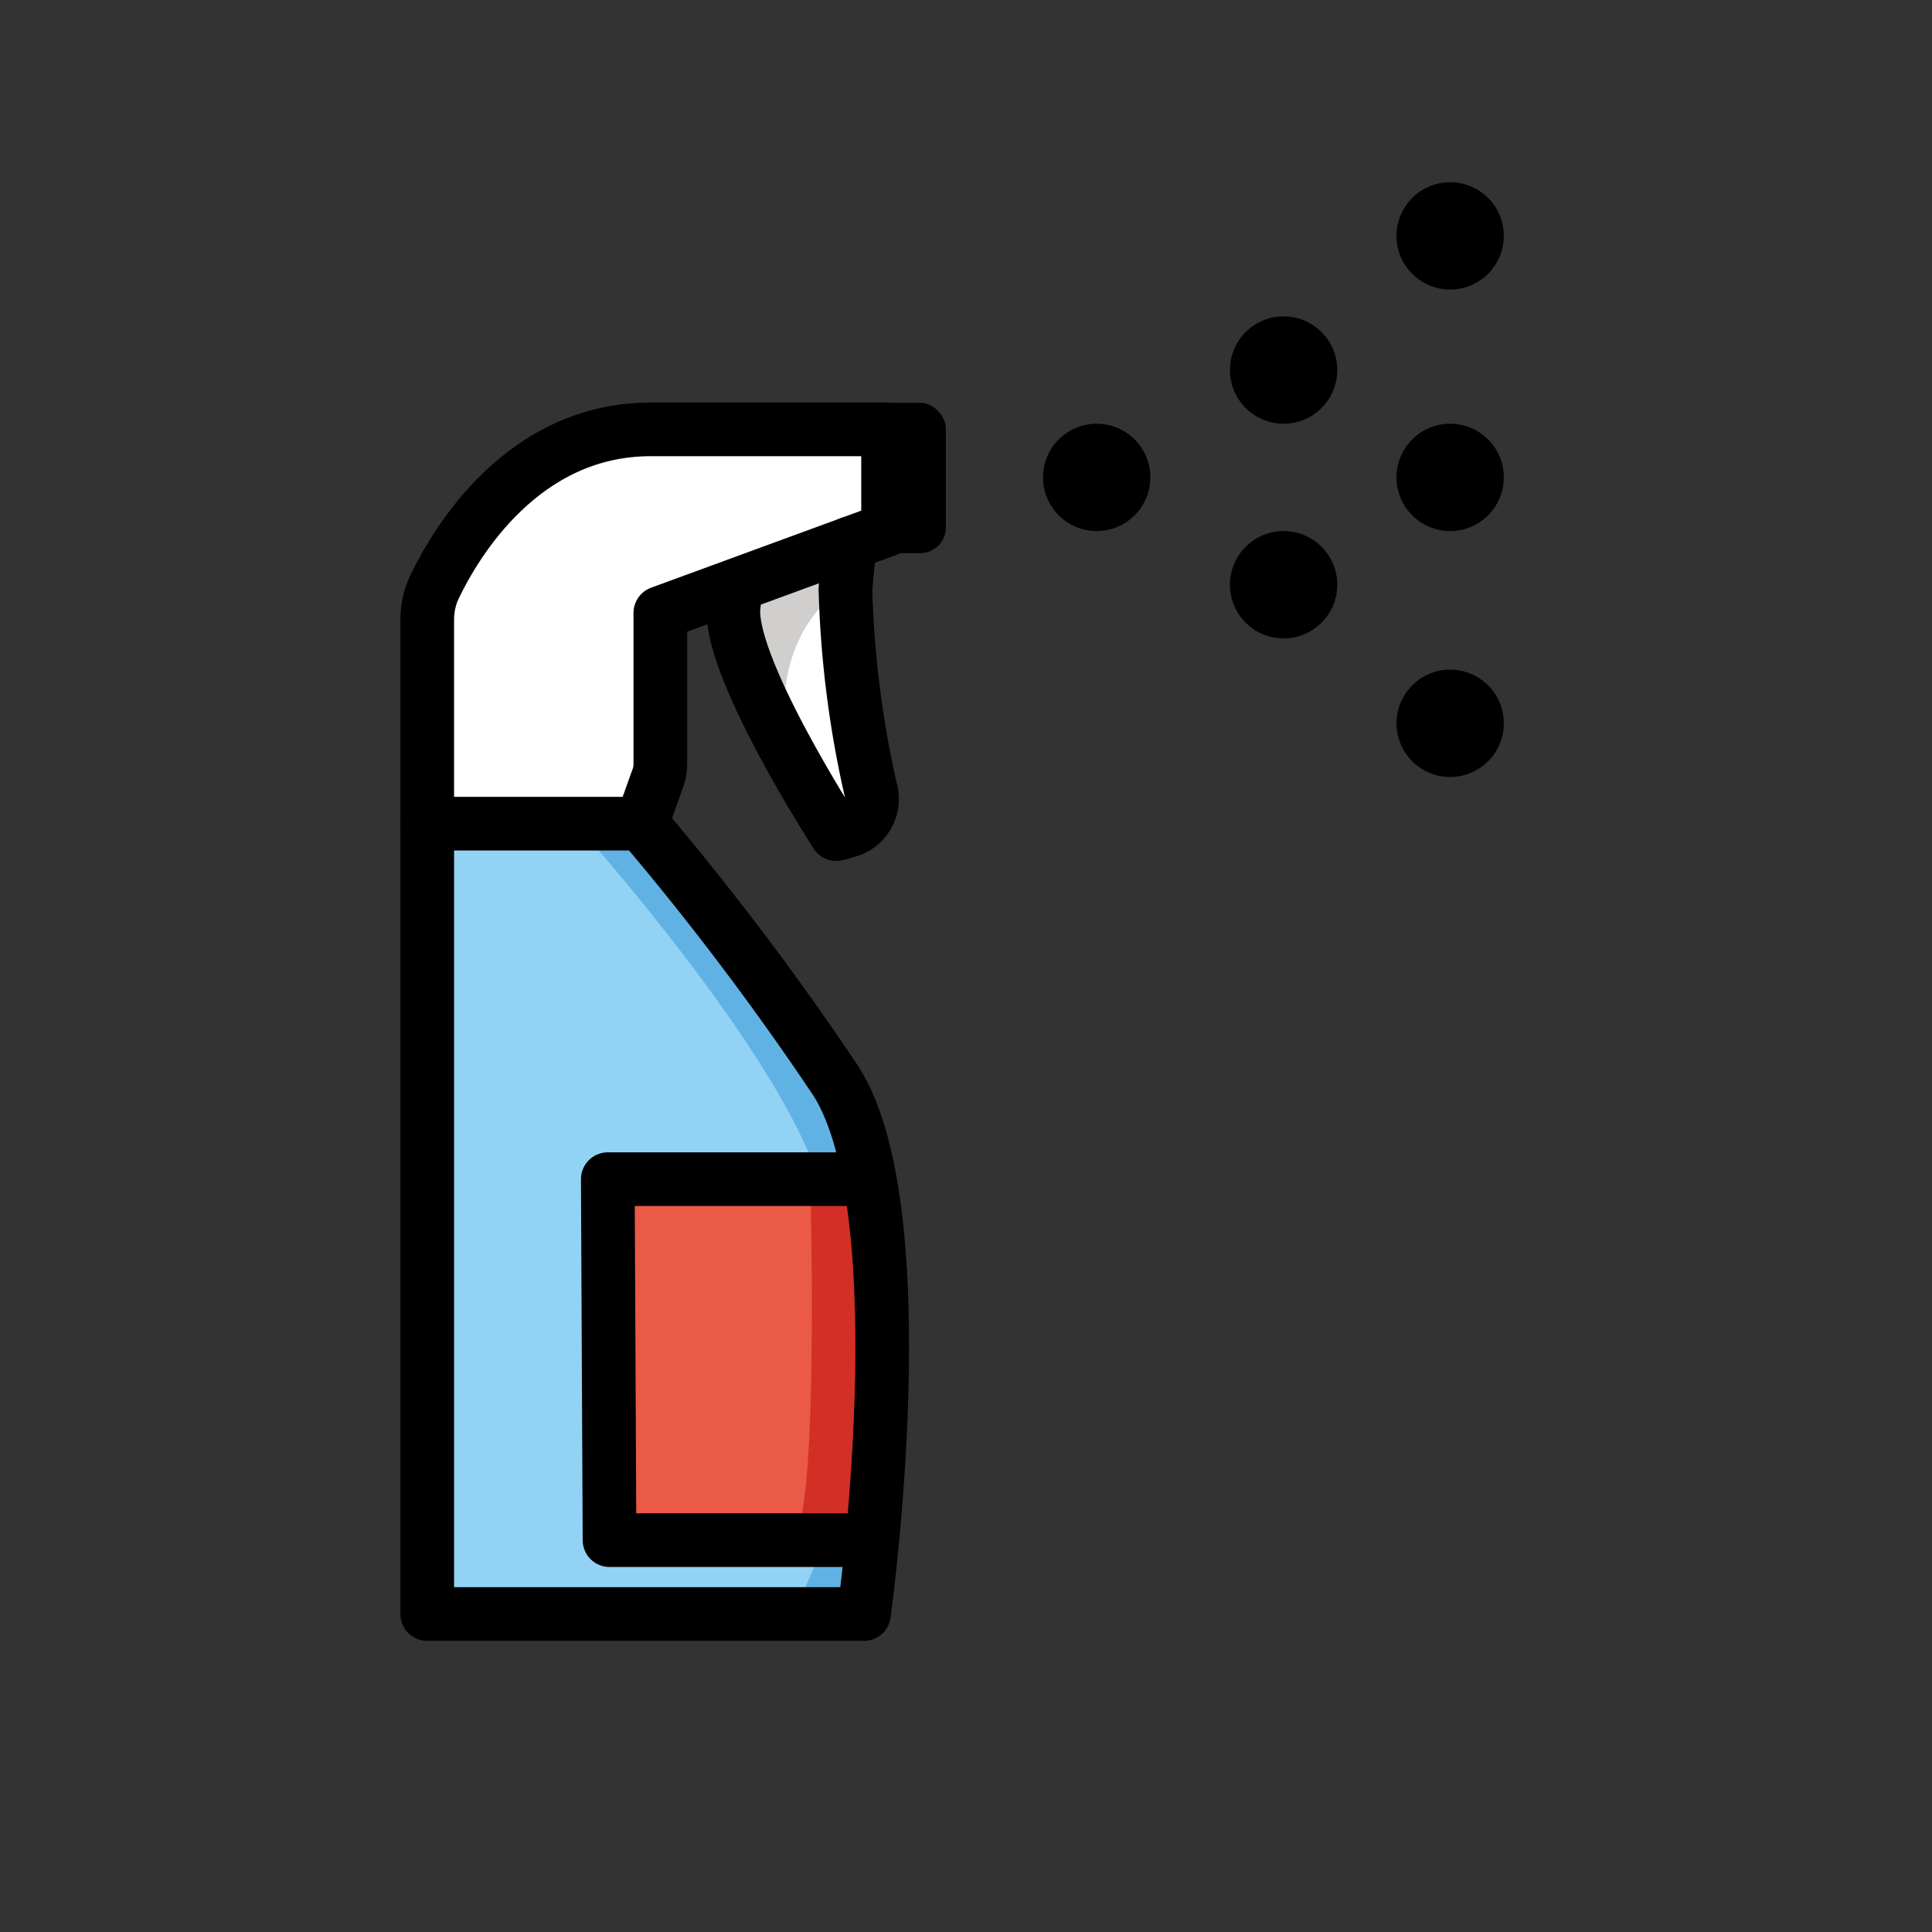 <svg id="emoji" viewBox="0 0 72 72" xmlns="http://www.w3.org/2000/svg">
  <rect x="0" y="0" width="72" height="72" fill="#333333" stroke="none"/>
  <g id="color">
    <path fill="#92d3f5" d="m32.088,60.149H15.813v-29.453h7.987c2.599,3.062,5.022,6.27,7.255,9.608,3.112,4.945,1.033,19.845,1.033,19.845Z"/>
    <polyline fill="#ea5a47" points="32.157 43.944 22.542 43.944 22.606 57.397 32.189 57.397"/>
    <path fill="#fff" d="m23.8,30.696h0c.463-1.293.7-2.657.7-4.031v-3.825l8.487-3.113v-3.727h-8.844c-5.918,0-8.33,6.492-8.33,6.492v8.204"/>
    <path fill="#fff" d="m27.935,22.511c-.352,2.144,3.813,8.574,3.813,8.574l.423-.116c.657-.176,1.048-.852.872-1.509-.004-.014-.008-.027-.012-.041-.558-2.455-.873-4.96-.94-7.477l.166-1.693"/>
  </g>
  <g id="skin-shadow">
    <path fill="#d0cfce" d="m31.213,22.064s-2.617,1.612-1.851,5.976l-2.032-5.21-.202-1.039,4.085-1.413v1.686Z"/>
    <path fill="#61b2e4" d="m21.782,31.084s7.239,8.123,8.718,12.86l.761-.841c.293-.324.318-.809.06-1.161l-7.681-10.495-1.858-.364Z"/>
    <path fill="#d22f27" d="m30.193,43.769s.319,11.521-.479,13.213l.492.038c1.328.102,2.458-.954,2.446-2.286l-.076-8.603c-.012-1.308-1.075-2.362-2.383-2.362h0Z"/>
    <path fill="#61b2e4" d="m30.702,57.553l-.893,2.075.579.045c.789.061,1.463-.562,1.463-1.353v-.607l-1.149-.16Z"/>
  </g>
  <g id="line">
    <path fill="none" stroke="#000" stroke-linecap="round" stroke-linejoin="round" stroke-width="2" d="m32.197,60.149H15.922v-29.453h7.987c2.599,3.062,5.022,6.27,7.255,9.608,3.113,4.945,1.034,19.845,1.034,19.845Z"/>
    <polyline fill="none" stroke="#000" stroke-linecap="round" stroke-linejoin="round" stroke-width="2" points="32.266 43.944 22.651 43.944 22.715 57.397 32.298 57.397"/>
    <path fill="none" stroke="#000" stroke-linecap="round" stroke-linejoin="round" stroke-width="2" d="m15.922,30.696v-7.605c0-.427.091-.844.276-1.228.782-1.63,3.275-5.862,8.054-5.862h8.844v3.727l-8.487,3.113v5.648c0,.168-.029.334-.086.492l-.615,1.716"/>
    <path fill="none" stroke="#000" stroke-linecap="round" stroke-linejoin="round" stroke-width="2" d="m27.351,22.511c-.352,2.144,3.812,8.574,3.812,8.574l.423-.116c.657-.176,1.048-.852.872-1.509-.004-.014-.008-.027-.012-.041-.558-2.455-.873-4.96-.94-7.477l.166-1.693"/>
    <rect x="32.271" y="15.012" rx="0.951" ry="0.951" width="2.978" height="5.601"/>
    <circle cx="54.043" cy="17.791" r="2"/>
    <circle cx="54.043" cy="8.791" r="2"/>
    <circle cx="47.836" cy="13.791" r="2"/>
    <circle cx="47.836" cy="21.791" r="2"/>
    <circle cx="54.043" cy="26.956" r="2"/>
    <circle cx="40.87" cy="17.791" r="2"/>
  </g>
</svg>
